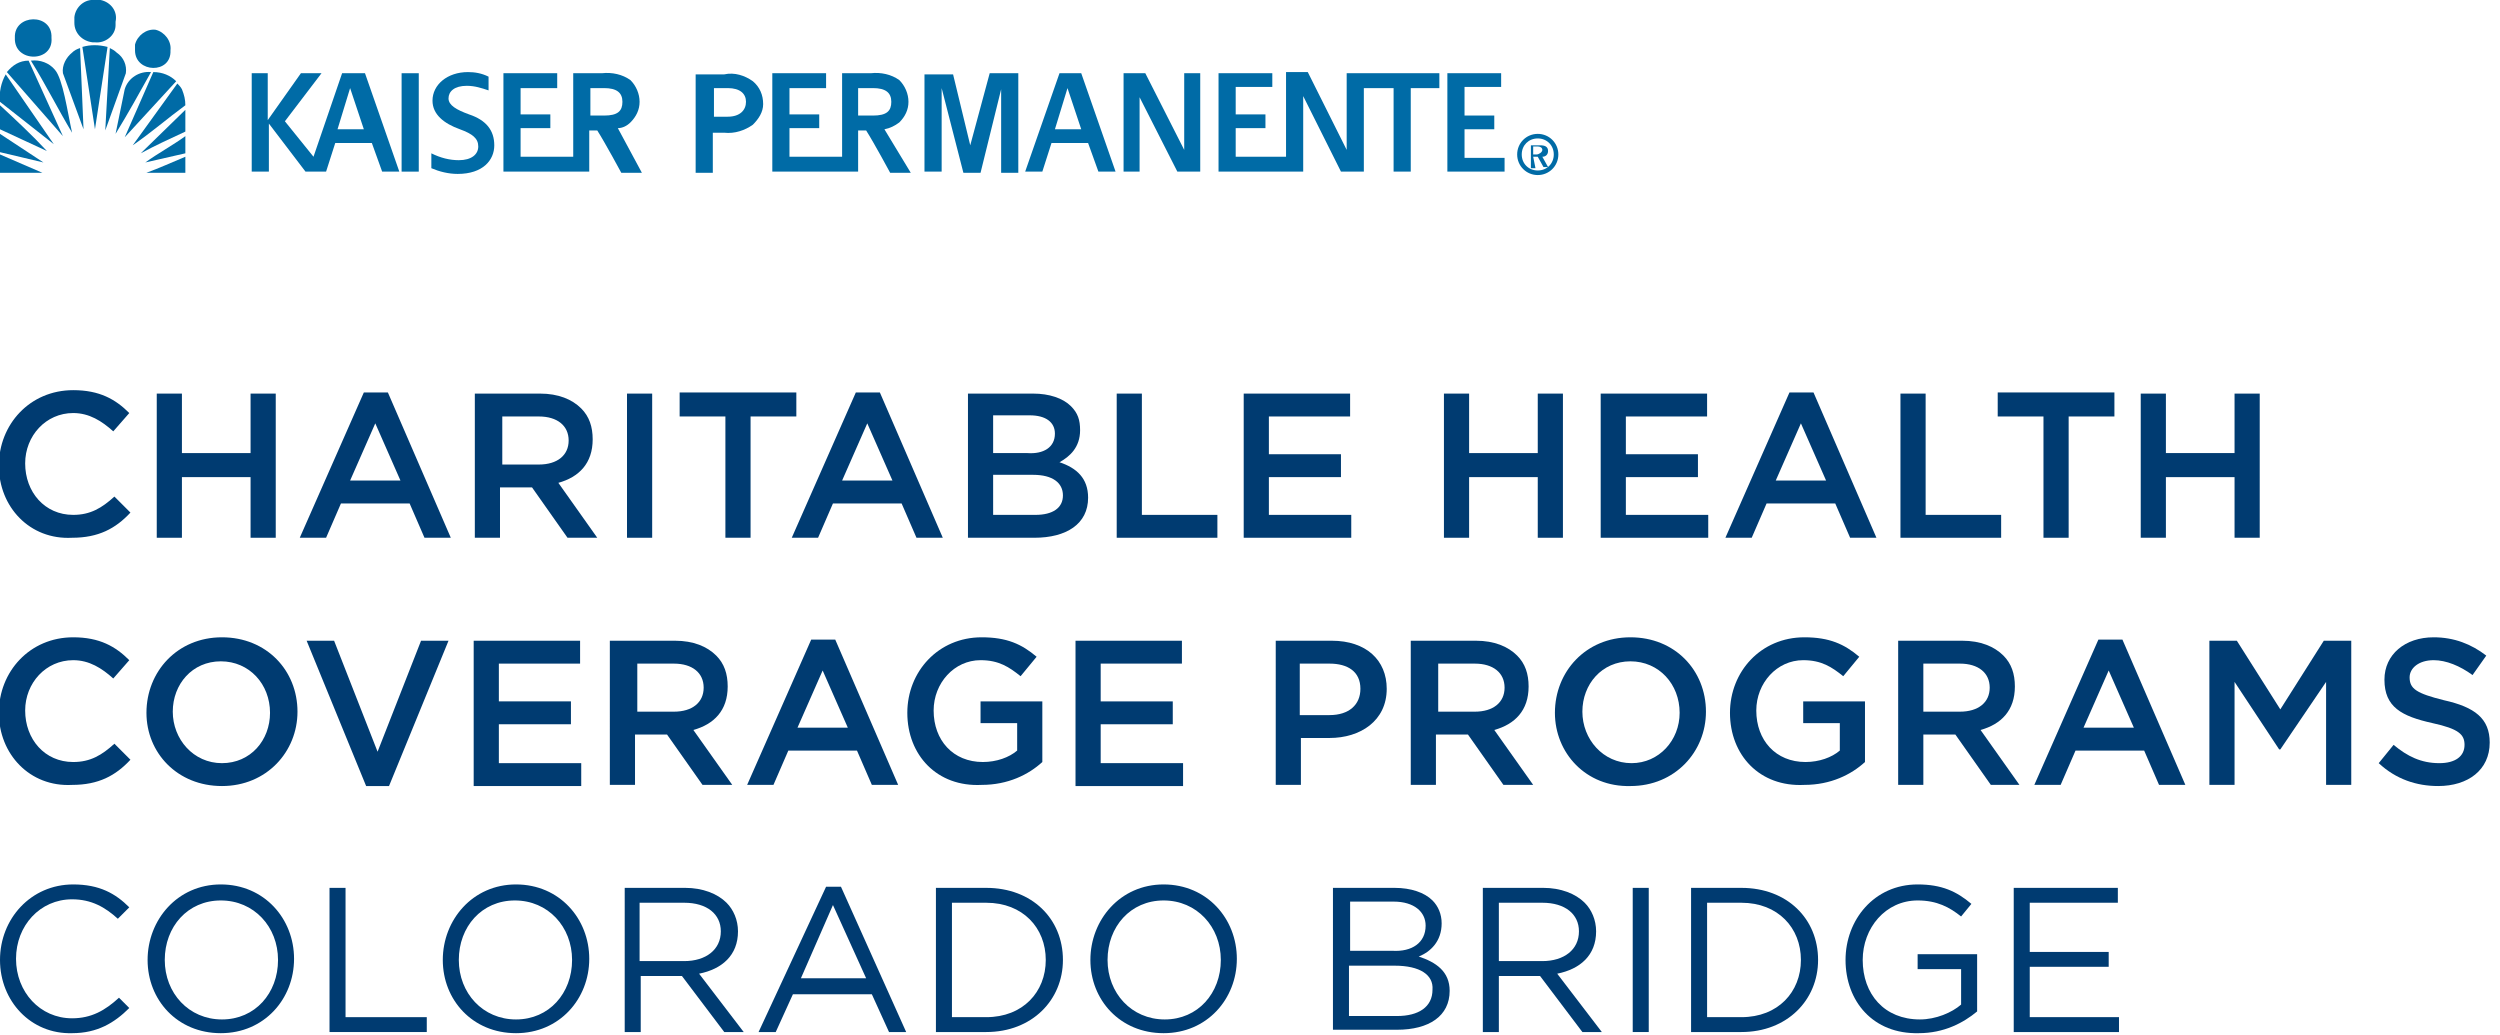 <?xml version="1.0" encoding="UTF-8"?>
<!-- Generator: Adobe Illustrator 28.3.0, SVG Export Plug-In . SVG Version: 6.00 Build 0)  -->
<svg xmlns="http://www.w3.org/2000/svg" xmlns:xlink="http://www.w3.org/1999/xlink" version="1.1" id="Layer_1" x="0px" y="0px" viewBox="0 0 218.5 90.5" style="enable-background:new 0 0 218.5 90.5;" xml:space="preserve">
<style type="text/css">
	.st0{fill:#006BA6;}
	.st1{fill:#003B71;}
</style>
<g id="Layer_2_00000037661318383662637580000002922458446855380100_">
	<g id="Layer_1-2">
		<g id="Layer_1-2-2">
			<g id="Layer_2-2">
				<path class="st0" d="M10.2,4.6C10,4.4,9.8,4.3,9.6,4.2l-0.4,7.2l1.8-5C11.1,5.7,10.8,5,10.2,4.6z"></path>
				<path class="st0" d="M7.2,4.1l1.1,7.2l1.1-7.2C8.6,3.9,7.9,3.9,7.2,4.1z"></path>
				<path class="st0" d="M6.3,4.6C5.8,5,5.4,5.7,5.5,6.4l1.8,4.9L7,4.2C6.7,4.3,6.5,4.4,6.3,4.6z"></path>
				<path class="st0" d="M2.7,5.3C4,7.4,5.1,9.6,6.3,11.6C5.9,9.8,5.5,6.9,4.8,6.1C4.3,5.5,3.5,5.2,2.7,5.3z"></path>
				<path class="st0" d="M0.6,6.3l4.9,5.6L2.5,5.3C1.7,5.3,1.1,5.7,0.6,6.3z"></path>
				<path class="st0" d="M10.9,7.8l-0.8,3.9c1.1-1.8,2.1-3.6,3.1-5.4C12.2,6.2,11.2,6.8,10.9,7.8z"></path>
				<path class="st0" d="M13.4,6.3L10.9,12l4.5-4.9C14.9,6.6,14.2,6.3,13.4,6.3z"></path>
				<path class="st0" d="M0,8.9l4.7,3.7L0.5,6.5C0.1,7.2-0.1,8.1,0,8.9z"></path>
				<path class="st0" d="M15.9,7.8c-0.1-0.2-0.3-0.4-0.4-0.5l-3.9,5.4c1.6-1.1,3.1-2.4,4.6-3.5C16.2,8.7,16.1,8.3,15.9,7.8z"></path>
				<path class="st0" d="M0,11.3l4.1,1.9c-1.3-1.4-2.7-2.7-4.1-4L0,11.3z"></path>
				<path class="st0" d="M16.2,11.5V9.6l-3.9,3.8C13.6,12.7,14.9,12.1,16.2,11.5z"></path>
				<path class="st0" d="M0,13.3c1.2,0.3,2.6,0.6,3.8,0.9L0,11.7V13.3z"></path>
				<path class="st0" d="M16.2,13.4v-1.5c-1.1,0.8-2.4,1.5-3.5,2.3L16.2,13.4z"></path>
				<polygon class="st0" points="0,15.1 3.7,15.1 0,13.5     "></polygon>
				<path class="st0" d="M16.2,15.1v-1.4c-1.2,0.5-2.3,1-3.4,1.4L16.2,15.1z"></path>
				<path class="st0" d="M14.9,4.4c0.1-0.8-0.5-1.6-1.3-1.8c-0.8-0.1-1.6,0.5-1.8,1.3c0,0.1,0,0.1,0,0.2v0.3      C11.8,6.4,15,6.5,14.9,4.4z"></path>
				<path class="st0" d="M4.5,3.3c0.1-2.2-3.3-2.1-3.2,0C1.2,5.5,4.7,5.5,4.5,3.3z"></path>
				<path class="st0" d="M8.3,3.7c0.9,0.1,1.8-0.6,1.8-1.5c0,0,0,0,0,0l0,0V1.9C10.3,1,9.7,0.2,8.8,0c0,0,0,0,0,0L8.7,0H8.3      C7.4-0.1,6.6,0.6,6.5,1.5c0,0,0,0.1,0,0.1v0.4C6.5,2.9,7.2,3.6,8.1,3.7c0,0,0,0,0,0l0,0L8.3,3.7z"></path>
				<rect x="35.1" y="6.4" class="st0" width="1.5" height="8.6"></rect>
				<path class="st0" d="M29.9,6.4l-2.5,7.3l-2.5-3.1l3.2-4.2h-1.8l-2.9,4.1V6.4H22V15h1.5v-4.2l3.2,4.2h1.8l0.8-2.5h3.2l0.9,2.5      h1.5l-3-8.6H29.9z M29.5,11.3l1.1-3.6l0,0l1.2,3.6H29.5z"></path>
				<path class="st0" d="M84.8,12.7l-1.5-6.2h-2.5V15h1.5V7.7l1.9,7.4h1.5l1.8-7.3v7.3H89V6.4h-2.5L84.8,12.7z"></path>
				<path class="st0" d="M92.6,6.4l-3,8.6h1.5l0.8-2.5h3.2l0.9,2.5h1.5l-3-8.6H92.6z M92.2,11.3l1.1-3.6l0,0l1.2,3.6H92.2z"></path>
				<path class="st0" d="M103.5,13.1l-3.4-6.7h-1.9V15h1.4V8.5l3.3,6.5h2V6.4h-1.4L103.5,13.1z"></path>
				<path class="st0" d="M131.6,13.8H128v-2.5h2.6v-1.2H128V7.6h3.2V6.4h-4.7V15h5V13.8z"></path>
				<path class="st0" d="M118,6.4h-0.3v6.7l-3.4-6.8h-1.9v7.4H108v-2.5h2.6v-1.2H108V7.6h3.2V6.4h-4.7V15h7.4V8.4l3.3,6.6h2V7.7h2.6      V15h1.5V7.7h2.5V6.4H118z"></path>
				<path class="st0" d="M78.6,10.7c0.5-0.5,0.8-1.1,0.8-1.8c0-0.7-0.3-1.4-0.8-1.9c-0.7-0.5-1.6-0.7-2.5-0.6h-2.5V10l0,0v3.7h-4.6      v-2.5h2.6V10h-2.6V7.7h3.2V6.4h-4.7V15h7.5v-3.6h0.7c0.7,1.1,2.1,3.7,2.1,3.7h1.8l-2.3-3.8C77.8,11.2,78.2,11,78.6,10.7z       M75,10.1V7.7h1.3c1.1,0,1.6,0.4,1.6,1.2s-0.4,1.2-1.6,1.2L75,10.1z"></path>
				<path class="st0" d="M55.1,10.7c0.5-0.5,0.8-1.1,0.8-1.8c0-0.7-0.3-1.4-0.8-1.9c-0.7-0.5-1.6-0.7-2.5-0.6h-2.5V10l0,0v3.7h-4.6      v-2.5h2.6V10h-2.6V7.7h3.2V6.4h-4.7V15h7.5v-3.6h0.7c0.7,1.1,2.1,3.7,2.1,3.7h1.8L54,11.2C54.4,11.2,54.8,11,55.1,10.7z       M51.6,10.1V7.7h1.2c1.1,0,1.6,0.4,1.6,1.2s-0.4,1.2-1.6,1.2L51.6,10.1z"></path>
				<path class="st0" d="M65.8,7.1c-0.7-0.5-1.6-0.8-2.5-0.6h-2.5v5.1l0,0v3.5h1.5v-3.5h1c0.9,0.1,1.8-0.2,2.5-0.7      c0.5-0.5,0.9-1.1,0.9-1.8C66.7,8.3,66.4,7.6,65.8,7.1z M63.6,10.2h-1.2V7.7h1.2c1.1,0,1.6,0.5,1.6,1.2S64.7,10.2,63.6,10.2z"></path>
				<path class="st0" d="M41,10c-1.1-0.4-1.8-0.8-1.8-1.4s0.5-1.1,1.6-1.1c0.7,0,1.3,0.2,1.9,0.4V6.7c-0.6-0.3-1.2-0.4-1.8-0.4      c-1.8,0-3.1,1.1-3.1,2.5c0,1.2,1,2,2.4,2.5c1.1,0.4,1.6,0.8,1.6,1.5s-0.6,1.2-1.7,1.2c-0.8,0-1.6-0.2-2.4-0.6v1.3      c0.7,0.3,1.5,0.5,2.3,0.5c2.2,0,3.2-1.2,3.2-2.5S42.5,10.5,41,10z"></path>
				<path class="st0" d="M133,13.5c0-0.8,0.6-1.4,1.4-1.4c0.8,0,1.4,0.6,1.4,1.4c0,0.8-0.6,1.4-1.4,1.4      C133.6,14.9,133,14.3,133,13.5C133,13.6,133,13.5,133,13.5z M134.4,15.3c1,0,1.8-0.8,1.8-1.8c0-1-0.8-1.8-1.8-1.8      c-1,0-1.8,0.8-1.8,1.8C132.6,14.5,133.4,15.3,134.4,15.3L134.4,15.3z M134,13.7h0.4l0.5,0.9h0.4l-0.5-0.9c0.3,0,0.5-0.2,0.5-0.5      l0,0c0-0.4-0.3-0.5-0.7-0.5h-0.8v2h0.4L134,13.7z M134,13.4v-0.6h0.4c0.2,0,0.4,0.1,0.4,0.3s-0.3,0.4-0.5,0.4H134z"></path>
			</g>
		</g>
	</g>
	<g>
		<path class="st1" d="M-0.1,40.7L-0.1,40.7c0-3.6,2.7-6.6,6.5-6.6c2.3,0,3.7,0.8,4.9,2l-1.4,1.6c-1-0.9-2.1-1.6-3.5-1.6    c-2.4,0-4.2,2-4.2,4.4v0c0,2.5,1.7,4.5,4.2,4.5c1.5,0,2.5-0.6,3.6-1.6l1.4,1.4c-1.3,1.4-2.8,2.2-5.1,2.2    C2.6,47.2-0.1,44.3-0.1,40.7z"></path>
		<path class="st1" d="M13.7,34.4h2.2v5.2h6v-5.2h2.2V47h-2.2v-5.3h-6V47h-2.2V34.4z"></path>
		<path class="st1" d="M31.8,34.3h2.1L39.4,47h-2.3l-1.3-3h-6l-1.3,3h-2.3L31.8,34.3z M35,42l-2.2-5l-2.2,5H35z"></path>
		<path class="st1" d="M41.6,34.4h5.6c1.6,0,2.8,0.5,3.6,1.3c0.7,0.7,1,1.6,1,2.7v0c0,2.1-1.2,3.3-3,3.8l3.4,4.8h-2.6l-3.1-4.4h-2.8    V47h-2.2V34.4z M47.1,40.6c1.6,0,2.6-0.8,2.6-2.1v0c0-1.3-1-2.1-2.6-2.1h-3.2v4.2H47.1z"></path>
		<path class="st1" d="M54.7,34.4H57V47h-2.2V34.4z"></path>
		<path class="st1" d="M63.4,36.4h-4v-2.1h10.2v2.1h-4V47h-2.2V36.4z"></path>
		<path class="st1" d="M74.8,34.3h2.1L82.4,47h-2.3l-1.3-3h-6l-1.3,3h-2.3L74.8,34.3z M78,42l-2.2-5l-2.2,5H78z"></path>
		<path class="st1" d="M84.6,34.4h5.7c1.4,0,2.6,0.4,3.3,1.1c0.6,0.6,0.8,1.2,0.8,2.1v0c0,1.5-0.9,2.3-1.8,2.8    c1.5,0.5,2.5,1.4,2.5,3.1v0c0,2.3-1.9,3.5-4.7,3.5h-5.8V34.4z M92.2,37.9c0-1-0.8-1.6-2.2-1.6h-3.2v3.3h3    C91.2,39.7,92.2,39.1,92.2,37.9L92.2,37.9z M90.3,41.5h-3.5V45h3.7c1.5,0,2.4-0.6,2.4-1.7v0C92.9,42.2,92,41.5,90.3,41.5z"></path>
		<path class="st1" d="M97.6,34.4h2.2v10.6h6.6v2h-8.8V34.4z"></path>
		<path class="st1" d="M108.7,34.4h9.3v2h-7.1v3.3h6.3v2h-6.3V45h7.2v2h-9.4V34.4z"></path>
		<path class="st1" d="M126.2,34.4h2.2v5.2h6v-5.2h2.2V47h-2.2v-5.3h-6V47h-2.2V34.4z"></path>
		<path class="st1" d="M139.9,34.4h9.3v2h-7.1v3.3h6.3v2h-6.3V45h7.2v2h-9.4V34.4z"></path>
		<path class="st1" d="M156.4,34.3h2.1L164,47h-2.3l-1.3-3h-6l-1.3,3h-2.3L156.4,34.3z M159.6,42l-2.2-5l-2.2,5H159.6z"></path>
		<path class="st1" d="M166.1,34.4h2.2v10.6h6.6v2h-8.8V34.4z"></path>
		<path class="st1" d="M178.6,36.4h-4v-2.1h10.2v2.1h-4V47h-2.2V36.4z"></path>
		<path class="st1" d="M187.1,34.4h2.2v5.2h6v-5.2h2.2V47h-2.2v-5.3h-6V47h-2.2V34.4z"></path>
		<path class="st1" d="M-0.1,62.3L-0.1,62.3c0-3.6,2.7-6.6,6.5-6.6c2.3,0,3.7,0.8,4.9,2l-1.4,1.6c-1-0.9-2.1-1.6-3.5-1.6    c-2.4,0-4.2,2-4.2,4.4v0c0,2.5,1.7,4.5,4.2,4.5c1.5,0,2.5-0.6,3.6-1.6l1.4,1.4c-1.3,1.4-2.8,2.2-5.1,2.2    C2.6,68.8-0.1,65.9-0.1,62.3z"></path>
		<path class="st1" d="M12.8,62.3L12.8,62.3c0-3.6,2.7-6.6,6.6-6.6s6.6,2.9,6.6,6.5v0c0,3.5-2.7,6.5-6.6,6.5S12.8,65.8,12.8,62.3z     M23.6,62.3L23.6,62.3c0-2.5-1.8-4.5-4.3-4.5s-4.2,2-4.2,4.4v0c0,2.4,1.8,4.5,4.3,4.5C21.9,66.7,23.6,64.7,23.6,62.3z"></path>
		<path class="st1" d="M26.8,56h2.4l3.8,9.7l3.8-9.7h2.4L34,68.7h-2L26.8,56z"></path>
		<path class="st1" d="M41.4,56h9.3v2h-7.1v3.3h6.3v2h-6.3v3.4h7.2v2h-9.4V56z"></path>
		<path class="st1" d="M53.4,56H59c1.6,0,2.8,0.5,3.6,1.3c0.7,0.7,1,1.6,1,2.7v0c0,2.1-1.2,3.3-3,3.8l3.4,4.8h-2.6l-3.1-4.4h-2.8    v4.4h-2.2V56z M58.9,62.2c1.6,0,2.6-0.8,2.6-2.1v0c0-1.3-1-2.1-2.6-2.1h-3.2v4.2H58.9z"></path>
		<path class="st1" d="M70.9,55.9h2.1l5.5,12.7h-2.3l-1.3-3h-6l-1.3,3h-2.3L70.9,55.9z M74.1,63.6l-2.2-5l-2.2,5H74.1z"></path>
		<path class="st1" d="M79.3,62.3L79.3,62.3c0-3.6,2.7-6.6,6.5-6.6c2.2,0,3.5,0.6,4.8,1.7l-1.4,1.7c-1-0.8-1.9-1.4-3.5-1.4    c-2.3,0-4.1,2-4.1,4.4v0c0,2.6,1.7,4.5,4.3,4.5c1.2,0,2.3-0.4,3-1v-2.4h-3.2v-1.9h5.4v5.3c-1.2,1.1-3,2-5.3,2    C81.9,68.8,79.3,66,79.3,62.3z"></path>
		<path class="st1" d="M94,56h9.3v2h-7.1v3.3h6.3v2h-6.3v3.4h7.2v2H94V56z"></path>
		<path class="st1" d="M111.4,56h5c3,0,4.8,1.7,4.8,4.2v0c0,2.8-2.3,4.3-5,4.3h-2.5v4.1h-2.2V56z M116.2,62.5c1.7,0,2.7-0.9,2.7-2.3    v0c0-1.5-1.1-2.2-2.7-2.2h-2.6v4.5H116.2z"></path>
		<path class="st1" d="M123.4,56h5.6c1.6,0,2.8,0.5,3.6,1.3c0.7,0.7,1,1.6,1,2.7v0c0,2.1-1.2,3.3-3,3.8l3.4,4.8h-2.6l-3.1-4.4h-2.8    v4.4h-2.2V56z M128.9,62.2c1.6,0,2.6-0.8,2.6-2.1v0c0-1.3-1-2.1-2.6-2.1h-3.2v4.2H128.9z"></path>
		<path class="st1" d="M135.9,62.3L135.9,62.3c0-3.6,2.7-6.6,6.6-6.6s6.6,2.9,6.6,6.5v0c0,3.5-2.7,6.5-6.6,6.5    C138.6,68.8,135.9,65.8,135.9,62.3z M146.8,62.3L146.8,62.3c0-2.5-1.8-4.5-4.3-4.5c-2.5,0-4.2,2-4.2,4.4v0c0,2.4,1.8,4.5,4.3,4.5    C145,66.7,146.8,64.7,146.8,62.3z"></path>
		<path class="st1" d="M151.2,62.3L151.2,62.3c0-3.6,2.7-6.6,6.5-6.6c2.2,0,3.5,0.6,4.8,1.7l-1.4,1.7c-1-0.8-1.9-1.4-3.5-1.4    c-2.3,0-4.1,2-4.1,4.4v0c0,2.6,1.7,4.5,4.3,4.5c1.2,0,2.3-0.4,3-1v-2.4h-3.2v-1.9h5.4v5.3c-1.2,1.1-3,2-5.3,2    C153.8,68.8,151.2,66,151.2,62.3z"></path>
		<path class="st1" d="M165.9,56h5.6c1.6,0,2.8,0.5,3.6,1.3c0.7,0.7,1,1.6,1,2.7v0c0,2.1-1.2,3.3-3,3.8l3.4,4.8H174l-3.1-4.4h-2.8    v4.4h-2.2V56z M171.3,62.2c1.6,0,2.6-0.8,2.6-2.1v0c0-1.3-1-2.1-2.6-2.1h-3.2v4.2H171.3z"></path>
		<path class="st1" d="M183.4,55.9h2.1l5.5,12.7h-2.3l-1.3-3h-6l-1.3,3h-2.3L183.4,55.9z M186.5,63.6l-2.2-5l-2.2,5H186.5z"></path>
		<path class="st1" d="M193.1,56h2.4l3.8,6l3.8-6h2.4v12.6h-2.2v-9l-4,5.9h-0.1l-3.9-5.9v9h-2.2V56z"></path>
		<path class="st1" d="M207.9,66.7l1.3-1.6c1.2,1,2.4,1.6,4,1.6c1.4,0,2.2-0.6,2.2-1.6v0c0-0.9-0.5-1.4-2.8-1.9    c-2.7-0.6-4.2-1.4-4.2-3.8v0c0-2.2,1.8-3.7,4.3-3.7c1.8,0,3.3,0.6,4.6,1.6l-1.2,1.7c-1.1-0.8-2.3-1.3-3.4-1.3    c-1.3,0-2.1,0.7-2.1,1.5v0c0,1,0.6,1.4,3,2c2.7,0.6,4,1.6,4,3.7v0c0,2.4-1.9,3.8-4.5,3.8C211.2,68.7,209.4,68.1,207.9,66.7z"></path>
		<path class="st1" d="M0,83.9L0,83.9c0-3.6,2.7-6.6,6.4-6.6c2.3,0,3.7,0.8,4.9,2l-1,1c-1.1-1-2.3-1.7-4-1.7c-2.8,0-4.9,2.3-4.9,5.2    v0c0,2.9,2.1,5.2,4.9,5.2c1.7,0,2.9-0.7,4.1-1.8l0.9,0.9c-1.3,1.3-2.8,2.2-5,2.2C2.7,90.4,0,87.5,0,83.9z"></path>
		<path class="st1" d="M12.9,83.9L12.9,83.9c0-3.5,2.6-6.6,6.4-6.6c3.8,0,6.4,3,6.4,6.5v0c0,3.5-2.6,6.5-6.4,6.5    S12.9,87.4,12.9,83.9z M24.3,83.9L24.3,83.9c0-2.9-2.1-5.2-5-5.2s-4.9,2.3-4.9,5.2v0c0,2.9,2.1,5.2,5,5.2S24.3,86.8,24.3,83.9z"></path>
		<path class="st1" d="M28.8,77.6h1.4v11.3h7.1v1.3h-8.5V77.6z"></path>
		<path class="st1" d="M38.7,83.9L38.7,83.9c0-3.5,2.6-6.6,6.4-6.6c3.8,0,6.4,3,6.4,6.5v0c0,3.5-2.6,6.5-6.4,6.5    S38.7,87.4,38.7,83.9z M50,83.9L50,83.9c0-2.9-2.1-5.2-5-5.2s-4.9,2.3-4.9,5.2v0c0,2.9,2.1,5.2,5,5.2S50,86.8,50,83.9z"></path>
		<path class="st1" d="M54.5,77.6h5.4c1.5,0,2.8,0.5,3.6,1.3c0.6,0.6,1,1.5,1,2.5v0c0,2.1-1.4,3.3-3.4,3.7l3.9,5.1h-1.7l-3.7-4.9    h-3.6v4.9h-1.4V77.6z M59.8,84c1.9,0,3.2-1,3.2-2.6v0c0-1.5-1.2-2.5-3.2-2.5h-3.9V84H59.8z"></path>
		<path class="st1" d="M72.2,77.5h1.3l5.7,12.7h-1.5l-1.5-3.3h-6.9l-1.5,3.3h-1.5L72.2,77.5z M75.7,85.5l-2.9-6.4L70,85.5H75.7z"></path>
		<path class="st1" d="M81.8,77.6h4.4c4,0,6.7,2.7,6.7,6.3v0c0,3.5-2.7,6.3-6.7,6.3h-4.4V77.6z M83.2,78.9v10h3c3.2,0,5.2-2.2,5.2-5    v0c0-2.8-2-5-5.2-5H83.2z"></path>
		<path class="st1" d="M95.3,83.9L95.3,83.9c0-3.5,2.6-6.6,6.4-6.6c3.8,0,6.4,3,6.4,6.5v0c0,3.5-2.6,6.5-6.4,6.5    S95.3,87.4,95.3,83.9z M106.7,83.9L106.7,83.9c0-2.9-2.1-5.2-5-5.2s-4.9,2.3-4.9,5.2v0c0,2.9,2.1,5.2,5,5.2S106.7,86.8,106.7,83.9    z"></path>
		<path class="st1" d="M116.5,77.6h5.4c1.4,0,2.6,0.4,3.3,1.1c0.5,0.5,0.8,1.2,0.8,2v0c0,1.6-1,2.5-2,2.9c1.5,0.5,2.7,1.3,2.7,3v0    c0,2.2-1.8,3.4-4.6,3.4h-5.6V77.6z M124.6,80.9c0-1.2-1-2.1-2.8-2.1h-3.8v4.3h3.7C123.4,83.2,124.6,82.4,124.6,80.9L124.6,80.9z     M121.9,84.4h-4v4.4h4.2c1.9,0,3.1-0.8,3.1-2.3v0C125.3,85.2,124.1,84.4,121.9,84.4z"></path>
		<path class="st1" d="M129.5,77.6h5.4c1.5,0,2.8,0.5,3.6,1.3c0.6,0.6,1,1.5,1,2.5v0c0,2.1-1.4,3.3-3.4,3.7l3.9,5.1h-1.7l-3.7-4.9    H131v4.9h-1.4V77.6z M134.8,84c1.9,0,3.2-1,3.2-2.6v0c0-1.5-1.2-2.5-3.2-2.5H131V84H134.8z"></path>
		<path class="st1" d="M142.7,77.6h1.4v12.6h-1.4V77.6z"></path>
		<path class="st1" d="M147.8,77.6h4.4c4,0,6.7,2.7,6.7,6.3v0c0,3.5-2.7,6.3-6.7,6.3h-4.4V77.6z M149.2,78.9v10h3    c3.2,0,5.2-2.2,5.2-5v0c0-2.8-2-5-5.2-5H149.2z"></path>
		<path class="st1" d="M161.3,83.9L161.3,83.9c0-3.5,2.5-6.6,6.3-6.6c2.1,0,3.4,0.6,4.7,1.7l-0.9,1.1c-1-0.8-2.1-1.4-3.8-1.4    c-2.8,0-4.8,2.4-4.8,5.2v0c0,3,1.9,5.2,5,5.2c1.4,0,2.8-0.6,3.6-1.3v-3.1h-3.8v-1.3h5.2v5c-1.2,1-2.9,1.9-5.1,1.9    C163.7,90.4,161.3,87.5,161.3,83.9z"></path>
		<path class="st1" d="M176,77.6h9.1v1.3h-7.7v4.3h6.9v1.3h-6.9v4.4h7.8v1.3H176V77.6z"></path>
	</g>
</g>
</svg>
